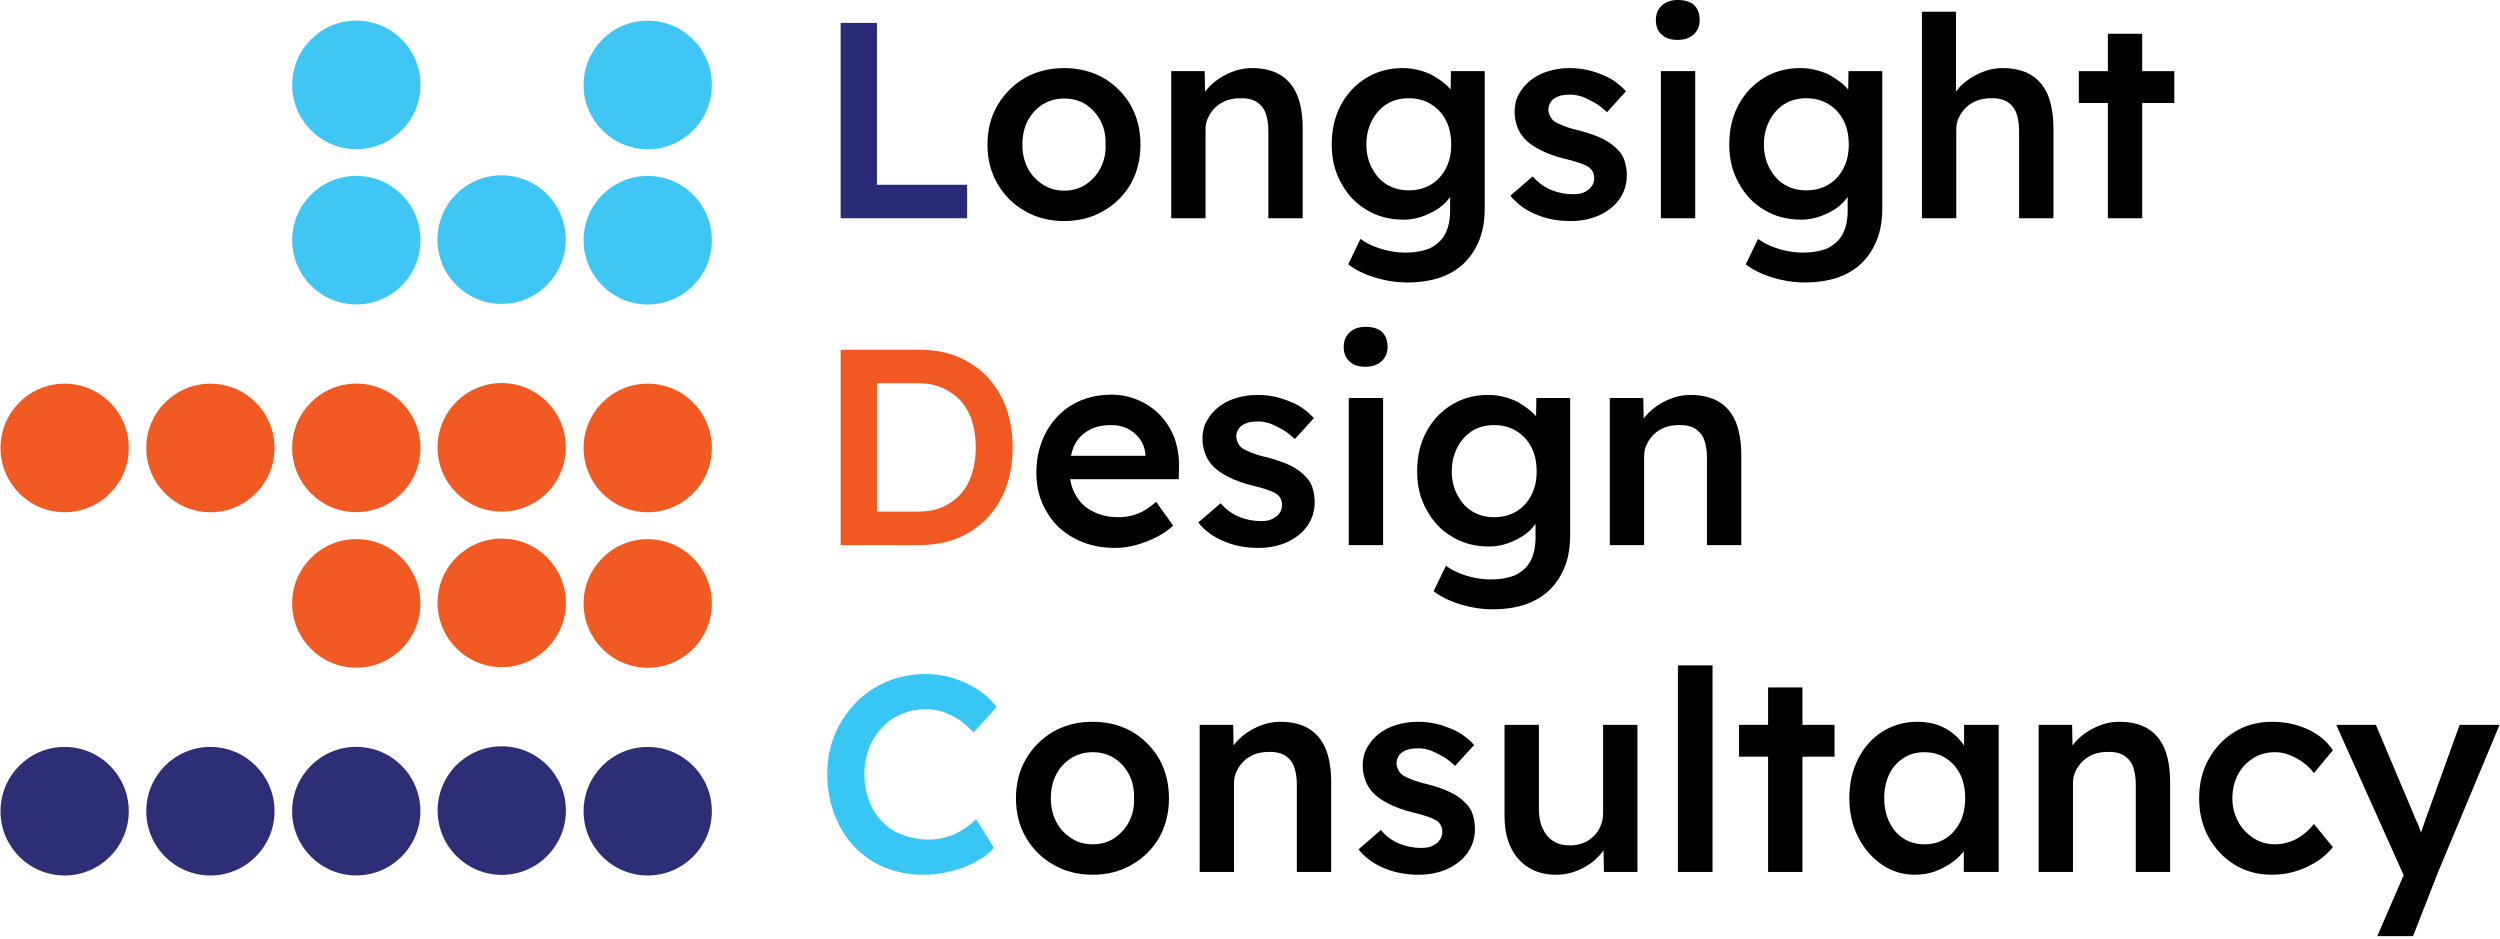 <?xml version="1.0" encoding="UTF-8" standalone="no"?>
<!DOCTYPE svg PUBLIC "-//W3C//DTD SVG 1.1//EN" "http://www.w3.org/Graphics/SVG/1.1/DTD/svg11.dtd">
<svg width="100%" height="100%" viewBox="0 0 780 293" version="1.1" xmlns="http://www.w3.org/2000/svg" xmlns:xlink="http://www.w3.org/1999/xlink" xml:space="preserve" xmlns:serif="http://www.serif.com/" style="fill-rule:evenodd;clip-rule:evenodd;stroke-linejoin:round;stroke-miterlimit:2;">
    <g id="Logo" transform="matrix(11.469,0,0,17.125,-1809.5,-124.08)">
        <g transform="matrix(0.2,0,0,0.134,141.502,-1.959)">
            <g transform="matrix(-1,0,0,1,338.917,98.767)">
                <ellipse cx="169.459" cy="80.216" rx="8.724" ry="8.74" style="fill:rgb(45,46,118);"/>
            </g>
            <g transform="matrix(-1,-0,-0,1,259.615,98.735)">
                <ellipse cx="129.803" cy="80.24" rx="8.724" ry="8.74" style="fill:rgb(45,46,118);"/>
            </g>
            <g transform="matrix(-1,0,0,1,219.949,98.767)">
                <ellipse cx="109.975" cy="80.216" rx="8.723" ry="8.74" style="fill:rgb(45,46,118);"/>
            </g>
            <g transform="matrix(-1,-2.86043e-05,-2.86043e-05,1,180.296,98.77)">
                <ellipse cx="90.147" cy="80.216" rx="8.723" ry="8.74" style="fill:rgb(45,46,118);"/>
            </g>
            <g transform="matrix(-1,-0.001,-0.001,1,299.317,98.798)">
                <ellipse cx="149.631" cy="80.252" rx="8.724" ry="8.74" style="fill:rgb(45,46,118);"/>
            </g>
            <g>
                <g transform="matrix(-1,0,0,1,338.917,42.278)">
                    <ellipse cx="169.459" cy="108.461" rx="8.724" ry="8.74" style="fill:rgb(241,90,35);"/>
                </g>
                <g transform="matrix(-1,-0,-0,1,259.618,42.246)">
                    <ellipse cx="129.803" cy="108.484" rx="8.724" ry="8.74" style="fill:rgb(241,90,35);"/>
                </g>
                <g transform="matrix(-1,-0.001,-0.001,1,299.336,42.309)">
                    <ellipse cx="149.631" cy="108.497" rx="8.724" ry="8.74" style="fill:rgb(241,90,35);"/>
                </g>
                <g transform="matrix(-1,0,0,1,338.917,-0.012)">
                    <ellipse cx="169.459" cy="129.606" rx="8.724" ry="8.74" style="fill:rgb(241,90,35);"/>
                </g>
                <g transform="matrix(-1,-0,-0,1,259.621,-0.043)">
                    <ellipse cx="129.803" cy="129.629" rx="8.724" ry="8.74" style="fill:rgb(241,90,35);"/>
                </g>
                <g transform="matrix(-1,0,0,1,219.949,-0.011)">
                    <ellipse cx="109.975" cy="129.606" rx="8.723" ry="8.74" style="fill:rgb(241,90,35);"/>
                </g>
                <g transform="matrix(-1,-2.86041e-05,-2.86041e-05,1,180.298,-0.008)">
                    <ellipse cx="90.147" cy="129.605" rx="8.723" ry="8.74" style="fill:rgb(241,90,35);"/>
                </g>
                <g transform="matrix(-1,-0.001,-0.001,1,299.351,0.02)">
                    <ellipse cx="149.631" cy="129.642" rx="8.724" ry="8.74" style="fill:rgb(241,90,35);"/>
                </g>
            </g>
            <g transform="matrix(-1,0,0,1,338.917,-56.5)">
                <ellipse cx="169.459" cy="157.85" rx="8.724" ry="8.74" style="fill:rgb(63,198,244);"/>
            </g>
            <g transform="matrix(-1,-0,-0,1,259.624,-56.533)">
                <ellipse cx="129.803" cy="157.874" rx="8.724" ry="8.74" style="fill:rgb(63,198,244);"/>
            </g>
            <g transform="matrix(-1,-0.001,-0.001,1,299.37,-56.469)">
                <ellipse cx="149.631" cy="157.886" rx="8.724" ry="8.74" style="fill:rgb(63,198,244);"/>
            </g>
            <g transform="matrix(-1,0,0,1,338.917,-98.72)">
                <ellipse cx="169.459" cy="178.96" rx="8.724" ry="8.74" style="fill:rgb(63,198,244);"/>
            </g>
            <g transform="matrix(-1,-0,-0,1,259.626,-98.752)">
                <ellipse cx="129.803" cy="178.983" rx="8.724" ry="8.74" style="fill:rgb(63,198,244);"/>
            </g>
        </g>
        <g transform="matrix(0.23,0,0,0.154,165.118,5.497)">
            <g transform="matrix(33.022,0,0,33.022,64.39,37.176)">
                <path d="M0.094,-0L0.094,-0.7L0.224,-0.7L0.224,-0.12L0.547,-0.12L0.547,-0L0.094,-0Z" style="fill:rgb(42,43,120);fill-rule:nonzero;"/>
            </g>
            <g transform="matrix(33.022,0,0,33.022,83.608,37.176)">
                <path d="M0.313,0.01C0.26,0.01 0.213,-0.002 0.172,-0.026C0.131,-0.049 0.098,-0.082 0.074,-0.123C0.05,-0.164 0.038,-0.211 0.038,-0.264C0.038,-0.317 0.05,-0.364 0.074,-0.405C0.098,-0.446 0.131,-0.479 0.172,-0.503C0.213,-0.526 0.26,-0.538 0.313,-0.538C0.365,-0.538 0.412,-0.526 0.453,-0.503C0.494,-0.479 0.527,-0.446 0.551,-0.405C0.574,-0.364 0.586,-0.317 0.586,-0.264C0.586,-0.211 0.574,-0.164 0.551,-0.123C0.527,-0.082 0.494,-0.049 0.453,-0.026C0.412,-0.002 0.365,0.01 0.313,0.01ZM0.313,-0.099C0.342,-0.099 0.367,-0.106 0.39,-0.121C0.412,-0.136 0.43,-0.155 0.443,-0.18C0.456,-0.205 0.462,-0.233 0.461,-0.264C0.462,-0.296 0.456,-0.324 0.443,-0.349C0.43,-0.374 0.412,-0.393 0.39,-0.408C0.367,-0.422 0.342,-0.429 0.313,-0.429C0.284,-0.429 0.259,-0.422 0.236,-0.408C0.213,-0.393 0.195,-0.374 0.182,-0.349C0.169,-0.324 0.163,-0.295 0.163,-0.264C0.163,-0.233 0.169,-0.205 0.182,-0.18C0.195,-0.155 0.213,-0.136 0.236,-0.121C0.259,-0.106 0.284,-0.099 0.313,-0.099Z" style="fill-rule:nonzero;"/>
            </g>
            <g transform="matrix(33.022,0,0,33.022,104.214,37.176)">
                <path d="M0.072,-0L0.072,-0.527L0.192,-0.527L0.194,-0.419L0.171,-0.407C0.178,-0.431 0.191,-0.453 0.21,-0.473C0.229,-0.492 0.252,-0.508 0.279,-0.52C0.306,-0.532 0.333,-0.538 0.361,-0.538C0.401,-0.538 0.435,-0.53 0.462,-0.514C0.489,-0.498 0.509,-0.474 0.523,-0.442C0.536,-0.41 0.543,-0.37 0.543,-0.322L0.543,-0L0.42,-0L0.42,-0.313C0.42,-0.34 0.416,-0.362 0.409,-0.38C0.402,-0.397 0.39,-0.41 0.375,-0.419C0.36,-0.427 0.341,-0.431 0.319,-0.43C0.301,-0.43 0.284,-0.427 0.27,-0.422C0.255,-0.416 0.242,-0.408 0.231,-0.398C0.22,-0.387 0.211,-0.375 0.205,-0.362C0.198,-0.349 0.195,-0.334 0.195,-0.318L0.195,-0L0.072,-0Z" style="fill-rule:nonzero;"/>
            </g>
            <g transform="matrix(33.022,0,0,33.022,124.324,37.176)">
                <path d="M0.309,0.23C0.27,0.23 0.231,0.224 0.192,0.212C0.153,0.2 0.121,0.184 0.097,0.165L0.141,0.074C0.155,0.084 0.171,0.093 0.188,0.1C0.205,0.107 0.224,0.113 0.244,0.117C0.263,0.121 0.283,0.123 0.302,0.123C0.337,0.123 0.367,0.117 0.391,0.107C0.414,0.095 0.432,0.079 0.444,0.057C0.456,0.034 0.462,0.006 0.462,-0.027L0.462,-0.124L0.48,-0.117C0.476,-0.096 0.465,-0.077 0.447,-0.058C0.429,-0.039 0.406,-0.024 0.379,-0.013C0.352,-0.001 0.324,0.005 0.295,0.005C0.245,0.005 0.201,-0.007 0.163,-0.03C0.124,-0.053 0.094,-0.085 0.072,-0.126C0.049,-0.166 0.038,-0.212 0.038,-0.265C0.038,-0.318 0.049,-0.365 0.071,-0.406C0.093,-0.447 0.123,-0.479 0.162,-0.503C0.2,-0.526 0.243,-0.538 0.291,-0.538C0.311,-0.538 0.33,-0.536 0.349,-0.531C0.368,-0.526 0.385,-0.52 0.401,-0.511C0.416,-0.502 0.43,-0.493 0.443,-0.482C0.456,-0.471 0.466,-0.46 0.474,-0.448C0.482,-0.436 0.487,-0.424 0.489,-0.413L0.463,-0.405L0.465,-0.527L0.586,-0.527L0.586,-0.036C0.586,0.007 0.58,0.044 0.567,0.077C0.554,0.11 0.536,0.137 0.512,0.161C0.488,0.184 0.459,0.201 0.425,0.213C0.391,0.224 0.352,0.23 0.309,0.23ZM0.314,-0.1C0.344,-0.1 0.371,-0.107 0.394,-0.121C0.417,-0.135 0.434,-0.154 0.447,-0.179C0.46,-0.204 0.466,-0.232 0.466,-0.264C0.466,-0.297 0.46,-0.326 0.447,-0.351C0.434,-0.376 0.416,-0.395 0.393,-0.409C0.37,-0.423 0.344,-0.43 0.314,-0.43C0.284,-0.43 0.258,-0.423 0.235,-0.409C0.212,-0.394 0.195,-0.375 0.182,-0.35C0.169,-0.325 0.162,-0.296 0.162,-0.264C0.162,-0.233 0.169,-0.204 0.182,-0.18C0.195,-0.155 0.212,-0.135 0.235,-0.121C0.258,-0.107 0.284,-0.1 0.314,-0.1Z" style="fill-rule:nonzero;"/>
            </g>
            <g transform="matrix(33.022,0,0,33.022,145.655,37.176)">
                <path d="M0.248,0.01C0.201,0.01 0.16,0.002 0.123,-0.014C0.086,-0.029 0.055,-0.052 0.032,-0.081L0.112,-0.15C0.132,-0.127 0.154,-0.111 0.179,-0.101C0.204,-0.091 0.23,-0.086 0.257,-0.086C0.268,-0.086 0.279,-0.087 0.288,-0.09C0.297,-0.093 0.304,-0.097 0.311,-0.102C0.318,-0.107 0.323,-0.114 0.327,-0.121C0.33,-0.128 0.332,-0.135 0.332,-0.144C0.332,-0.16 0.326,-0.173 0.314,-0.182C0.307,-0.187 0.297,-0.192 0.283,-0.197C0.268,-0.202 0.25,-0.208 0.227,-0.213C0.191,-0.222 0.161,-0.233 0.137,-0.246C0.113,-0.258 0.094,-0.272 0.081,-0.287C0.07,-0.3 0.061,-0.314 0.056,-0.33C0.05,-0.346 0.047,-0.363 0.047,-0.382C0.047,-0.405 0.052,-0.427 0.063,-0.446C0.073,-0.464 0.087,-0.481 0.105,-0.495C0.123,-0.509 0.144,-0.52 0.168,-0.527C0.192,-0.534 0.217,-0.538 0.243,-0.538C0.27,-0.538 0.296,-0.535 0.321,-0.528C0.345,-0.521 0.369,-0.512 0.391,-0.5C0.412,-0.487 0.431,-0.472 0.446,-0.455L0.378,-0.38C0.365,-0.392 0.352,-0.403 0.337,-0.412C0.322,-0.421 0.306,-0.429 0.291,-0.435C0.276,-0.44 0.261,-0.443 0.248,-0.443C0.235,-0.443 0.224,-0.442 0.214,-0.44C0.204,-0.437 0.196,-0.434 0.189,-0.429C0.182,-0.424 0.177,-0.419 0.174,-0.412C0.17,-0.405 0.168,-0.396 0.168,-0.387C0.169,-0.379 0.171,-0.372 0.175,-0.365C0.178,-0.358 0.183,-0.352 0.19,-0.347C0.197,-0.342 0.208,-0.337 0.223,-0.331C0.238,-0.325 0.257,-0.319 0.28,-0.314C0.313,-0.305 0.34,-0.296 0.362,-0.285C0.384,-0.274 0.401,-0.262 0.414,-0.248C0.427,-0.236 0.436,-0.222 0.441,-0.206C0.446,-0.19 0.449,-0.172 0.449,-0.153C0.449,-0.122 0.44,-0.094 0.423,-0.069C0.405,-0.044 0.381,-0.025 0.351,-0.011C0.32,0.003 0.286,0.01 0.248,0.01Z" style="fill-rule:nonzero;"/>
            </g>
            <g transform="matrix(33.022,0,0,33.022,161.671,37.176)">
                <path d="M0.086,-0L0.086,-0.527L0.209,-0.527L0.209,-0L0.086,-0ZM0.146,-0.639C0.121,-0.639 0.102,-0.645 0.089,-0.658C0.075,-0.67 0.068,-0.687 0.068,-0.71C0.068,-0.731 0.075,-0.749 0.089,-0.762C0.103,-0.775 0.122,-0.782 0.146,-0.782C0.171,-0.782 0.191,-0.776 0.205,-0.764C0.218,-0.751 0.225,-0.733 0.225,-0.71C0.225,-0.689 0.218,-0.672 0.204,-0.659C0.19,-0.646 0.171,-0.639 0.146,-0.639Z" style="fill-rule:nonzero;"/>
            </g>
            <g transform="matrix(33.022,0,0,33.022,171.346,37.176)">
                <path d="M0.309,0.23C0.27,0.23 0.231,0.224 0.192,0.212C0.153,0.2 0.121,0.184 0.097,0.165L0.141,0.074C0.155,0.084 0.171,0.093 0.188,0.1C0.205,0.107 0.224,0.113 0.244,0.117C0.263,0.121 0.283,0.123 0.302,0.123C0.337,0.123 0.367,0.117 0.391,0.107C0.414,0.095 0.432,0.079 0.444,0.057C0.456,0.034 0.462,0.006 0.462,-0.027L0.462,-0.124L0.48,-0.117C0.476,-0.096 0.465,-0.077 0.447,-0.058C0.429,-0.039 0.406,-0.024 0.379,-0.013C0.352,-0.001 0.324,0.005 0.295,0.005C0.245,0.005 0.201,-0.007 0.163,-0.03C0.124,-0.053 0.094,-0.085 0.072,-0.126C0.049,-0.166 0.038,-0.212 0.038,-0.265C0.038,-0.318 0.049,-0.365 0.071,-0.406C0.093,-0.447 0.123,-0.479 0.162,-0.503C0.2,-0.526 0.243,-0.538 0.291,-0.538C0.311,-0.538 0.33,-0.536 0.349,-0.531C0.368,-0.526 0.385,-0.52 0.401,-0.511C0.416,-0.502 0.43,-0.493 0.443,-0.482C0.456,-0.471 0.466,-0.46 0.474,-0.448C0.482,-0.436 0.487,-0.424 0.489,-0.413L0.463,-0.405L0.465,-0.527L0.586,-0.527L0.586,-0.036C0.586,0.007 0.58,0.044 0.567,0.077C0.554,0.11 0.536,0.137 0.512,0.161C0.488,0.184 0.459,0.201 0.425,0.213C0.391,0.224 0.352,0.23 0.309,0.23ZM0.314,-0.1C0.344,-0.1 0.371,-0.107 0.394,-0.121C0.417,-0.135 0.434,-0.154 0.447,-0.179C0.46,-0.204 0.466,-0.232 0.466,-0.264C0.466,-0.297 0.46,-0.326 0.447,-0.351C0.434,-0.376 0.416,-0.395 0.393,-0.409C0.37,-0.423 0.344,-0.43 0.314,-0.43C0.284,-0.43 0.258,-0.423 0.235,-0.409C0.212,-0.394 0.195,-0.375 0.182,-0.35C0.169,-0.325 0.162,-0.296 0.162,-0.264C0.162,-0.233 0.169,-0.204 0.182,-0.18C0.195,-0.155 0.212,-0.135 0.235,-0.121C0.258,-0.107 0.284,-0.1 0.314,-0.1Z" style="fill-rule:nonzero;"/>
            </g>
            <g transform="matrix(33.022,0,0,33.022,193.008,37.176)">
                <path d="M0.072,-0L0.072,-0.74L0.194,-0.74L0.194,-0.419L0.171,-0.407C0.178,-0.431 0.191,-0.453 0.21,-0.473C0.229,-0.492 0.252,-0.508 0.279,-0.52C0.306,-0.532 0.333,-0.538 0.361,-0.538C0.401,-0.538 0.435,-0.53 0.462,-0.514C0.489,-0.498 0.509,-0.474 0.523,-0.442C0.536,-0.41 0.543,-0.37 0.543,-0.322L0.543,-0L0.42,-0L0.42,-0.313C0.42,-0.34 0.416,-0.362 0.409,-0.38C0.402,-0.397 0.39,-0.41 0.375,-0.419C0.36,-0.427 0.341,-0.431 0.319,-0.43C0.301,-0.43 0.284,-0.427 0.27,-0.422C0.255,-0.416 0.242,-0.408 0.231,-0.398C0.22,-0.387 0.211,-0.375 0.205,-0.362C0.198,-0.349 0.195,-0.334 0.195,-0.318L0.195,-0L0.072,-0Z" style="fill-rule:nonzero;"/>
            </g>
            <g transform="matrix(33.022,0,0,33.022,213.118,37.176)">
                <path d="M0.129,-0L0.129,-0.661L0.252,-0.661L0.252,-0L0.129,-0ZM0.025,-0.413L0.025,-0.527L0.367,-0.527L0.367,-0.413L0.025,-0.413Z" style="fill-rule:nonzero;"/>
            </g>
            <g transform="matrix(33.022,0,0,33.022,64.39,75.843)">
                <path d="M0.094,-0L0.094,-0.7L0.375,-0.7C0.426,-0.7 0.471,-0.692 0.513,-0.675C0.554,-0.658 0.589,-0.634 0.619,-0.603C0.648,-0.572 0.671,-0.535 0.687,-0.492C0.702,-0.449 0.71,-0.402 0.71,-0.35C0.71,-0.298 0.702,-0.251 0.687,-0.208C0.671,-0.165 0.648,-0.128 0.619,-0.097C0.59,-0.066 0.554,-0.042 0.513,-0.025C0.472,-0.008 0.426,-0 0.375,-0L0.094,-0ZM0.224,-0.101L0.214,-0.12L0.37,-0.12C0.403,-0.12 0.432,-0.125 0.458,-0.136C0.483,-0.147 0.505,-0.162 0.523,-0.182C0.541,-0.202 0.555,-0.226 0.564,-0.255C0.573,-0.283 0.578,-0.315 0.578,-0.35C0.578,-0.385 0.573,-0.417 0.564,-0.446C0.555,-0.474 0.541,-0.498 0.523,-0.518C0.504,-0.538 0.482,-0.553 0.457,-0.564C0.432,-0.575 0.403,-0.58 0.37,-0.58L0.211,-0.58L0.224,-0.597L0.224,-0.101Z" style="fill:rgb(241,89,34);fill-rule:nonzero;"/>
            </g>
            <g transform="matrix(33.022,0,0,33.022,89.387,75.843)">
                <path d="M0.319,0.01C0.264,0.01 0.215,-0.002 0.173,-0.025C0.13,-0.048 0.097,-0.08 0.074,-0.121C0.05,-0.161 0.038,-0.207 0.038,-0.259C0.038,-0.3 0.045,-0.338 0.058,-0.372C0.071,-0.406 0.09,-0.436 0.114,-0.461C0.137,-0.486 0.166,-0.505 0.199,-0.519C0.232,-0.532 0.268,-0.539 0.307,-0.539C0.342,-0.539 0.374,-0.532 0.404,-0.519C0.434,-0.506 0.46,-0.488 0.482,-0.465C0.504,-0.442 0.521,-0.414 0.533,-0.383C0.544,-0.351 0.55,-0.316 0.549,-0.279L0.548,-0.236L0.121,-0.236L0.098,-0.32L0.445,-0.32L0.429,-0.303L0.429,-0.325C0.427,-0.346 0.42,-0.364 0.409,-0.38C0.398,-0.395 0.383,-0.408 0.366,-0.417C0.348,-0.426 0.328,-0.43 0.307,-0.43C0.274,-0.43 0.247,-0.424 0.225,-0.411C0.202,-0.398 0.185,-0.38 0.174,-0.357C0.163,-0.333 0.157,-0.303 0.157,-0.268C0.157,-0.234 0.164,-0.204 0.179,-0.179C0.193,-0.154 0.213,-0.134 0.24,-0.121C0.266,-0.107 0.297,-0.1 0.332,-0.1C0.357,-0.1 0.379,-0.104 0.4,-0.112C0.421,-0.12 0.443,-0.134 0.467,-0.155L0.528,-0.07C0.51,-0.053 0.49,-0.039 0.467,-0.028C0.444,-0.016 0.419,-0.007 0.394,-0C0.369,0.007 0.344,0.01 0.319,0.01Z" style="fill-rule:nonzero;"/>
            </g>
            <g transform="matrix(33.022,0,0,33.022,108.737,75.843)">
                <path d="M0.248,0.01C0.201,0.01 0.16,0.002 0.123,-0.014C0.086,-0.029 0.055,-0.052 0.032,-0.081L0.112,-0.15C0.132,-0.127 0.154,-0.111 0.179,-0.101C0.204,-0.091 0.23,-0.086 0.257,-0.086C0.268,-0.086 0.279,-0.087 0.288,-0.09C0.297,-0.093 0.304,-0.097 0.311,-0.102C0.318,-0.107 0.323,-0.114 0.327,-0.121C0.33,-0.128 0.332,-0.135 0.332,-0.144C0.332,-0.16 0.326,-0.173 0.314,-0.182C0.307,-0.187 0.297,-0.192 0.283,-0.197C0.268,-0.202 0.25,-0.208 0.227,-0.213C0.191,-0.222 0.161,-0.233 0.137,-0.246C0.113,-0.258 0.094,-0.272 0.081,-0.287C0.07,-0.3 0.061,-0.314 0.056,-0.33C0.05,-0.346 0.047,-0.363 0.047,-0.382C0.047,-0.405 0.052,-0.427 0.063,-0.446C0.073,-0.464 0.087,-0.481 0.105,-0.495C0.123,-0.509 0.144,-0.52 0.168,-0.527C0.192,-0.534 0.217,-0.538 0.243,-0.538C0.27,-0.538 0.296,-0.535 0.321,-0.528C0.345,-0.521 0.369,-0.512 0.391,-0.5C0.412,-0.487 0.431,-0.472 0.446,-0.455L0.378,-0.38C0.365,-0.392 0.352,-0.403 0.337,-0.412C0.322,-0.421 0.306,-0.429 0.291,-0.435C0.276,-0.44 0.261,-0.443 0.248,-0.443C0.235,-0.443 0.224,-0.442 0.214,-0.44C0.204,-0.437 0.196,-0.434 0.189,-0.429C0.182,-0.424 0.177,-0.419 0.174,-0.412C0.17,-0.405 0.168,-0.396 0.168,-0.387C0.169,-0.379 0.171,-0.372 0.175,-0.365C0.178,-0.358 0.183,-0.352 0.19,-0.347C0.197,-0.342 0.208,-0.337 0.223,-0.331C0.238,-0.325 0.257,-0.319 0.28,-0.314C0.313,-0.305 0.34,-0.296 0.362,-0.285C0.384,-0.274 0.401,-0.262 0.414,-0.248C0.427,-0.236 0.436,-0.222 0.441,-0.206C0.446,-0.19 0.449,-0.172 0.449,-0.153C0.449,-0.122 0.44,-0.094 0.423,-0.069C0.405,-0.044 0.381,-0.025 0.351,-0.011C0.32,0.003 0.286,0.01 0.248,0.01Z" style="fill-rule:nonzero;"/>
            </g>
            <g transform="matrix(33.022,0,0,33.022,124.753,75.843)">
                <path d="M0.086,-0L0.086,-0.527L0.209,-0.527L0.209,-0L0.086,-0ZM0.146,-0.639C0.121,-0.639 0.102,-0.645 0.089,-0.658C0.075,-0.67 0.068,-0.687 0.068,-0.71C0.068,-0.731 0.075,-0.749 0.089,-0.762C0.103,-0.775 0.122,-0.782 0.146,-0.782C0.171,-0.782 0.191,-0.776 0.205,-0.764C0.218,-0.751 0.225,-0.733 0.225,-0.71C0.225,-0.689 0.218,-0.672 0.204,-0.659C0.19,-0.646 0.171,-0.639 0.146,-0.639Z" style="fill-rule:nonzero;"/>
            </g>
            <g transform="matrix(33.022,0,0,33.022,134.428,75.843)">
                <path d="M0.309,0.23C0.27,0.23 0.231,0.224 0.192,0.212C0.153,0.2 0.121,0.184 0.097,0.165L0.141,0.074C0.155,0.084 0.171,0.093 0.188,0.1C0.205,0.107 0.224,0.113 0.244,0.117C0.263,0.121 0.283,0.123 0.302,0.123C0.337,0.123 0.367,0.117 0.391,0.107C0.414,0.095 0.432,0.079 0.444,0.057C0.456,0.034 0.462,0.006 0.462,-0.027L0.462,-0.124L0.48,-0.117C0.476,-0.096 0.465,-0.077 0.447,-0.058C0.429,-0.039 0.406,-0.024 0.379,-0.013C0.352,-0.001 0.324,0.005 0.295,0.005C0.245,0.005 0.201,-0.007 0.163,-0.03C0.124,-0.053 0.094,-0.085 0.072,-0.126C0.049,-0.166 0.038,-0.212 0.038,-0.265C0.038,-0.318 0.049,-0.365 0.071,-0.406C0.093,-0.447 0.123,-0.479 0.162,-0.503C0.2,-0.526 0.243,-0.538 0.291,-0.538C0.311,-0.538 0.33,-0.536 0.349,-0.531C0.368,-0.526 0.385,-0.52 0.401,-0.511C0.416,-0.502 0.43,-0.493 0.443,-0.482C0.456,-0.471 0.466,-0.46 0.474,-0.448C0.482,-0.436 0.487,-0.424 0.489,-0.413L0.463,-0.405L0.465,-0.527L0.586,-0.527L0.586,-0.036C0.586,0.007 0.58,0.044 0.567,0.077C0.554,0.11 0.536,0.137 0.512,0.161C0.488,0.184 0.459,0.201 0.425,0.213C0.391,0.224 0.352,0.23 0.309,0.23ZM0.314,-0.1C0.344,-0.1 0.371,-0.107 0.394,-0.121C0.417,-0.135 0.434,-0.154 0.447,-0.179C0.46,-0.204 0.466,-0.232 0.466,-0.264C0.466,-0.297 0.46,-0.326 0.447,-0.351C0.434,-0.376 0.416,-0.395 0.393,-0.409C0.37,-0.423 0.344,-0.43 0.314,-0.43C0.284,-0.43 0.258,-0.423 0.235,-0.409C0.212,-0.394 0.195,-0.375 0.182,-0.35C0.169,-0.325 0.162,-0.296 0.162,-0.264C0.162,-0.233 0.169,-0.204 0.182,-0.18C0.195,-0.155 0.212,-0.135 0.235,-0.121C0.258,-0.107 0.284,-0.1 0.314,-0.1Z" style="fill-rule:nonzero;"/>
            </g>
            <g transform="matrix(33.022,0,0,33.022,156.09,75.843)">
                <path d="M0.072,-0L0.072,-0.527L0.192,-0.527L0.194,-0.419L0.171,-0.407C0.178,-0.431 0.191,-0.453 0.21,-0.473C0.229,-0.492 0.252,-0.508 0.279,-0.52C0.306,-0.532 0.333,-0.538 0.361,-0.538C0.401,-0.538 0.435,-0.53 0.462,-0.514C0.489,-0.498 0.509,-0.474 0.523,-0.442C0.536,-0.41 0.543,-0.37 0.543,-0.322L0.543,-0L0.42,-0L0.42,-0.313C0.42,-0.34 0.416,-0.362 0.409,-0.38C0.402,-0.397 0.39,-0.41 0.375,-0.419C0.36,-0.427 0.341,-0.431 0.319,-0.43C0.301,-0.43 0.284,-0.427 0.27,-0.422C0.255,-0.416 0.242,-0.408 0.231,-0.398C0.22,-0.387 0.211,-0.375 0.205,-0.362C0.198,-0.349 0.195,-0.334 0.195,-0.318L0.195,-0L0.072,-0Z" style="fill-rule:nonzero;"/>
            </g>
            <g transform="matrix(33.022,0,0,33.022,64.39,114.51)">
                <path d="M0.391,0.01C0.34,0.01 0.294,0.001 0.252,-0.016C0.21,-0.033 0.174,-0.058 0.143,-0.091C0.112,-0.123 0.089,-0.161 0.072,-0.206C0.055,-0.25 0.046,-0.298 0.046,-0.351C0.046,-0.402 0.055,-0.449 0.073,-0.492C0.091,-0.535 0.116,-0.573 0.148,-0.606C0.18,-0.639 0.217,-0.664 0.26,-0.682C0.303,-0.7 0.349,-0.709 0.399,-0.709C0.433,-0.709 0.466,-0.704 0.498,-0.694C0.53,-0.684 0.559,-0.67 0.586,-0.653C0.613,-0.635 0.635,-0.614 0.653,-0.591L0.57,-0.5C0.553,-0.518 0.535,-0.533 0.517,-0.546C0.498,-0.558 0.479,-0.567 0.46,-0.574C0.44,-0.58 0.42,-0.583 0.399,-0.583C0.368,-0.583 0.339,-0.577 0.313,-0.566C0.286,-0.555 0.262,-0.539 0.243,-0.518C0.223,-0.497 0.207,-0.473 0.196,-0.445C0.185,-0.416 0.179,-0.385 0.179,-0.35C0.179,-0.315 0.185,-0.283 0.196,-0.254C0.206,-0.225 0.222,-0.201 0.243,-0.18C0.263,-0.159 0.287,-0.143 0.316,-0.133C0.344,-0.122 0.375,-0.116 0.409,-0.116C0.431,-0.116 0.452,-0.119 0.473,-0.125C0.494,-0.131 0.513,-0.139 0.531,-0.151C0.548,-0.162 0.564,-0.174 0.579,-0.189L0.643,-0.086C0.627,-0.068 0.606,-0.052 0.579,-0.037C0.552,-0.022 0.523,-0.011 0.49,-0.003C0.456,0.006 0.424,0.01 0.391,0.01Z" style="fill:rgb(56,198,244);fill-rule:nonzero;"/>
            </g>
            <g transform="matrix(33.022,0,0,33.022,86.976,114.51)">
                <path d="M0.313,0.01C0.26,0.01 0.213,-0.002 0.172,-0.026C0.131,-0.049 0.098,-0.082 0.074,-0.123C0.05,-0.164 0.038,-0.211 0.038,-0.264C0.038,-0.317 0.05,-0.364 0.074,-0.405C0.098,-0.446 0.131,-0.479 0.172,-0.503C0.213,-0.526 0.26,-0.538 0.313,-0.538C0.365,-0.538 0.412,-0.526 0.453,-0.503C0.494,-0.479 0.527,-0.446 0.551,-0.405C0.574,-0.364 0.586,-0.317 0.586,-0.264C0.586,-0.211 0.574,-0.164 0.551,-0.123C0.527,-0.082 0.494,-0.049 0.453,-0.026C0.412,-0.002 0.365,0.01 0.313,0.01ZM0.313,-0.099C0.342,-0.099 0.367,-0.106 0.39,-0.121C0.412,-0.136 0.43,-0.155 0.443,-0.18C0.456,-0.205 0.462,-0.233 0.461,-0.264C0.462,-0.296 0.456,-0.324 0.443,-0.349C0.43,-0.374 0.412,-0.393 0.39,-0.408C0.367,-0.422 0.342,-0.429 0.313,-0.429C0.284,-0.429 0.259,-0.422 0.236,-0.408C0.213,-0.393 0.195,-0.374 0.182,-0.349C0.169,-0.324 0.163,-0.295 0.163,-0.264C0.163,-0.233 0.169,-0.205 0.182,-0.18C0.195,-0.155 0.213,-0.136 0.236,-0.121C0.259,-0.106 0.284,-0.099 0.313,-0.099Z" style="fill-rule:nonzero;"/>
            </g>
            <g transform="matrix(33.022,0,0,33.022,107.582,114.51)">
                <path d="M0.072,-0L0.072,-0.527L0.192,-0.527L0.194,-0.419L0.171,-0.407C0.178,-0.431 0.191,-0.453 0.21,-0.473C0.229,-0.492 0.252,-0.508 0.279,-0.52C0.306,-0.532 0.333,-0.538 0.361,-0.538C0.401,-0.538 0.435,-0.53 0.462,-0.514C0.489,-0.498 0.509,-0.474 0.523,-0.442C0.536,-0.41 0.543,-0.37 0.543,-0.322L0.543,-0L0.42,-0L0.42,-0.313C0.42,-0.34 0.416,-0.362 0.409,-0.38C0.402,-0.397 0.39,-0.41 0.375,-0.419C0.36,-0.427 0.341,-0.431 0.319,-0.43C0.301,-0.43 0.284,-0.427 0.27,-0.422C0.255,-0.416 0.242,-0.408 0.231,-0.398C0.22,-0.387 0.211,-0.375 0.205,-0.362C0.198,-0.349 0.195,-0.334 0.195,-0.318L0.195,-0L0.072,-0Z" style="fill-rule:nonzero;"/>
            </g>
            <g transform="matrix(33.022,0,0,33.022,127.692,114.51)">
                <path d="M0.248,0.01C0.201,0.01 0.16,0.002 0.123,-0.014C0.086,-0.029 0.055,-0.052 0.032,-0.081L0.112,-0.15C0.132,-0.127 0.154,-0.111 0.179,-0.101C0.204,-0.091 0.23,-0.086 0.257,-0.086C0.268,-0.086 0.279,-0.087 0.288,-0.09C0.297,-0.093 0.304,-0.097 0.311,-0.102C0.318,-0.107 0.323,-0.114 0.327,-0.121C0.33,-0.128 0.332,-0.135 0.332,-0.144C0.332,-0.16 0.326,-0.173 0.314,-0.182C0.307,-0.187 0.297,-0.192 0.283,-0.197C0.268,-0.202 0.25,-0.208 0.227,-0.213C0.191,-0.222 0.161,-0.233 0.137,-0.246C0.113,-0.258 0.094,-0.272 0.081,-0.287C0.07,-0.3 0.061,-0.314 0.056,-0.33C0.05,-0.346 0.047,-0.363 0.047,-0.382C0.047,-0.405 0.052,-0.427 0.063,-0.446C0.073,-0.464 0.087,-0.481 0.105,-0.495C0.123,-0.509 0.144,-0.52 0.168,-0.527C0.192,-0.534 0.217,-0.538 0.243,-0.538C0.27,-0.538 0.296,-0.535 0.321,-0.528C0.345,-0.521 0.369,-0.512 0.391,-0.5C0.412,-0.487 0.431,-0.472 0.446,-0.455L0.378,-0.38C0.365,-0.392 0.352,-0.403 0.337,-0.412C0.322,-0.421 0.306,-0.429 0.291,-0.435C0.276,-0.44 0.261,-0.443 0.248,-0.443C0.235,-0.443 0.224,-0.442 0.214,-0.44C0.204,-0.437 0.196,-0.434 0.189,-0.429C0.182,-0.424 0.177,-0.419 0.174,-0.412C0.17,-0.405 0.168,-0.396 0.168,-0.387C0.169,-0.379 0.171,-0.372 0.175,-0.365C0.178,-0.358 0.183,-0.352 0.19,-0.347C0.197,-0.342 0.208,-0.337 0.223,-0.331C0.238,-0.325 0.257,-0.319 0.28,-0.314C0.313,-0.305 0.34,-0.296 0.362,-0.285C0.384,-0.274 0.401,-0.262 0.414,-0.248C0.427,-0.236 0.436,-0.222 0.441,-0.206C0.446,-0.19 0.449,-0.172 0.449,-0.153C0.449,-0.122 0.44,-0.094 0.423,-0.069C0.405,-0.044 0.381,-0.025 0.351,-0.011C0.32,0.003 0.286,0.01 0.248,0.01Z" style="fill-rule:nonzero;"/>
            </g>
            <g transform="matrix(33.022,0,0,33.022,143.707,114.51)">
                <path d="M0.255,0.01C0.217,0.01 0.184,0.002 0.156,-0.016C0.128,-0.033 0.107,-0.057 0.092,-0.089C0.077,-0.12 0.07,-0.158 0.07,-0.202L0.07,-0.527L0.193,-0.527L0.193,-0.228C0.193,-0.2 0.197,-0.176 0.206,-0.157C0.215,-0.137 0.227,-0.122 0.244,-0.111C0.261,-0.1 0.281,-0.095 0.304,-0.095C0.321,-0.095 0.337,-0.098 0.352,-0.104C0.366,-0.109 0.378,-0.117 0.389,-0.128C0.4,-0.138 0.408,-0.15 0.414,-0.165C0.42,-0.179 0.423,-0.194 0.423,-0.211L0.423,-0.527L0.546,-0.527L0.546,-0L0.426,-0L0.424,-0.11L0.446,-0.122C0.438,-0.097 0.425,-0.074 0.406,-0.055C0.387,-0.035 0.364,-0.019 0.338,-0.008C0.312,0.004 0.284,0.01 0.255,0.01Z" style="fill-rule:nonzero;"/>
            </g>
            <g transform="matrix(33.022,0,0,33.022,164.114,114.51)">
                <rect x="0.073" y="-0.74" width="0.124" height="0.74" style="fill-rule:nonzero;"/>
            </g>
            <g transform="matrix(33.022,0,0,33.022,172.931,114.51)">
                <path d="M0.129,-0L0.129,-0.661L0.252,-0.661L0.252,-0L0.129,-0ZM0.025,-0.413L0.025,-0.527L0.367,-0.527L0.367,-0.413L0.025,-0.413Z" style="fill-rule:nonzero;"/>
            </g>
            <g transform="matrix(33.022,0,0,33.022,185.611,114.51)">
                <path d="M0.271,0.01C0.228,0.01 0.188,-0.002 0.153,-0.026C0.118,-0.05 0.089,-0.083 0.068,-0.124C0.047,-0.165 0.036,-0.212 0.036,-0.265C0.036,-0.318 0.047,-0.365 0.068,-0.406C0.089,-0.447 0.118,-0.48 0.155,-0.503C0.192,-0.526 0.233,-0.538 0.279,-0.538C0.306,-0.538 0.33,-0.534 0.352,-0.527C0.374,-0.519 0.393,-0.508 0.41,-0.494C0.427,-0.48 0.44,-0.464 0.452,-0.446C0.463,-0.428 0.47,-0.409 0.474,-0.388L0.447,-0.395L0.447,-0.527L0.571,-0.527L0.571,-0L0.446,-0L0.446,-0.126L0.475,-0.131C0.47,-0.113 0.462,-0.096 0.45,-0.079C0.437,-0.062 0.422,-0.047 0.404,-0.034C0.385,-0.021 0.365,-0.01 0.343,-0.002C0.32,0.006 0.296,0.01 0.271,0.01ZM0.305,-0.099C0.334,-0.099 0.359,-0.106 0.381,-0.12C0.403,-0.134 0.42,-0.154 0.433,-0.179C0.445,-0.204 0.451,-0.232 0.451,-0.265C0.451,-0.297 0.445,-0.325 0.433,-0.35C0.42,-0.375 0.403,-0.394 0.381,-0.408C0.359,-0.422 0.334,-0.429 0.305,-0.429C0.276,-0.429 0.251,-0.422 0.23,-0.408C0.208,-0.394 0.191,-0.375 0.179,-0.35C0.167,-0.325 0.161,-0.297 0.161,-0.265C0.161,-0.232 0.167,-0.204 0.179,-0.179C0.191,-0.154 0.208,-0.134 0.23,-0.12C0.251,-0.106 0.276,-0.099 0.305,-0.099Z" style="fill-rule:nonzero;"/>
            </g>
            <g transform="matrix(33.022,0,0,33.022,206.811,114.51)">
                <path d="M0.072,-0L0.072,-0.527L0.192,-0.527L0.194,-0.419L0.171,-0.407C0.178,-0.431 0.191,-0.453 0.21,-0.473C0.229,-0.492 0.252,-0.508 0.279,-0.52C0.306,-0.532 0.333,-0.538 0.361,-0.538C0.401,-0.538 0.435,-0.53 0.462,-0.514C0.489,-0.498 0.509,-0.474 0.523,-0.442C0.536,-0.41 0.543,-0.37 0.543,-0.322L0.543,-0L0.42,-0L0.42,-0.313C0.42,-0.34 0.416,-0.362 0.409,-0.38C0.402,-0.397 0.39,-0.41 0.375,-0.419C0.36,-0.427 0.341,-0.431 0.319,-0.43C0.301,-0.43 0.284,-0.427 0.27,-0.422C0.255,-0.416 0.242,-0.408 0.231,-0.398C0.22,-0.387 0.211,-0.375 0.205,-0.362C0.198,-0.349 0.195,-0.334 0.195,-0.318L0.195,-0L0.072,-0Z" style="fill-rule:nonzero;"/>
            </g>
            <g transform="matrix(33.022,0,0,33.022,226.921,114.51)">
                <path d="M0.298,0.01C0.249,0.01 0.204,-0.002 0.165,-0.026C0.126,-0.05 0.095,-0.083 0.072,-0.124C0.049,-0.165 0.038,-0.212 0.038,-0.264C0.038,-0.316 0.049,-0.363 0.072,-0.404C0.095,-0.445 0.126,-0.478 0.165,-0.502C0.204,-0.526 0.249,-0.538 0.298,-0.538C0.345,-0.538 0.388,-0.529 0.427,-0.511C0.466,-0.493 0.496,-0.468 0.517,-0.436L0.449,-0.354C0.439,-0.368 0.426,-0.381 0.411,-0.392C0.396,-0.403 0.379,-0.412 0.362,-0.419C0.345,-0.426 0.327,-0.429 0.31,-0.429C0.281,-0.429 0.255,-0.422 0.232,-0.408C0.209,-0.393 0.19,-0.374 0.177,-0.349C0.164,-0.324 0.157,-0.295 0.157,-0.264C0.157,-0.233 0.164,-0.205 0.178,-0.18C0.191,-0.155 0.21,-0.136 0.233,-0.121C0.256,-0.106 0.282,-0.099 0.311,-0.099C0.328,-0.099 0.345,-0.102 0.362,-0.108C0.378,-0.113 0.393,-0.121 0.408,-0.132C0.423,-0.143 0.436,-0.156 0.449,-0.172L0.517,-0.089C0.494,-0.06 0.463,-0.036 0.424,-0.018C0.384,0.001 0.342,0.01 0.298,0.01Z" style="fill-rule:nonzero;"/>
            </g>
            <g transform="matrix(33.022,0,0,33.022,244.225,114.51)">
                <path d="M0.152,0.23L0.264,-0.029L0.265,0.053L0.005,-0.527L0.147,-0.527L0.292,-0.183C0.297,-0.174 0.301,-0.163 0.306,-0.149C0.311,-0.134 0.315,-0.12 0.318,-0.106L0.293,-0.098C0.298,-0.111 0.303,-0.124 0.308,-0.139C0.313,-0.153 0.318,-0.168 0.323,-0.183L0.447,-0.527L0.59,-0.527L0.37,-0L0.28,0.23L0.152,0.23Z" style="fill-rule:nonzero;"/>
            </g>
        </g>
    </g>
</svg>
